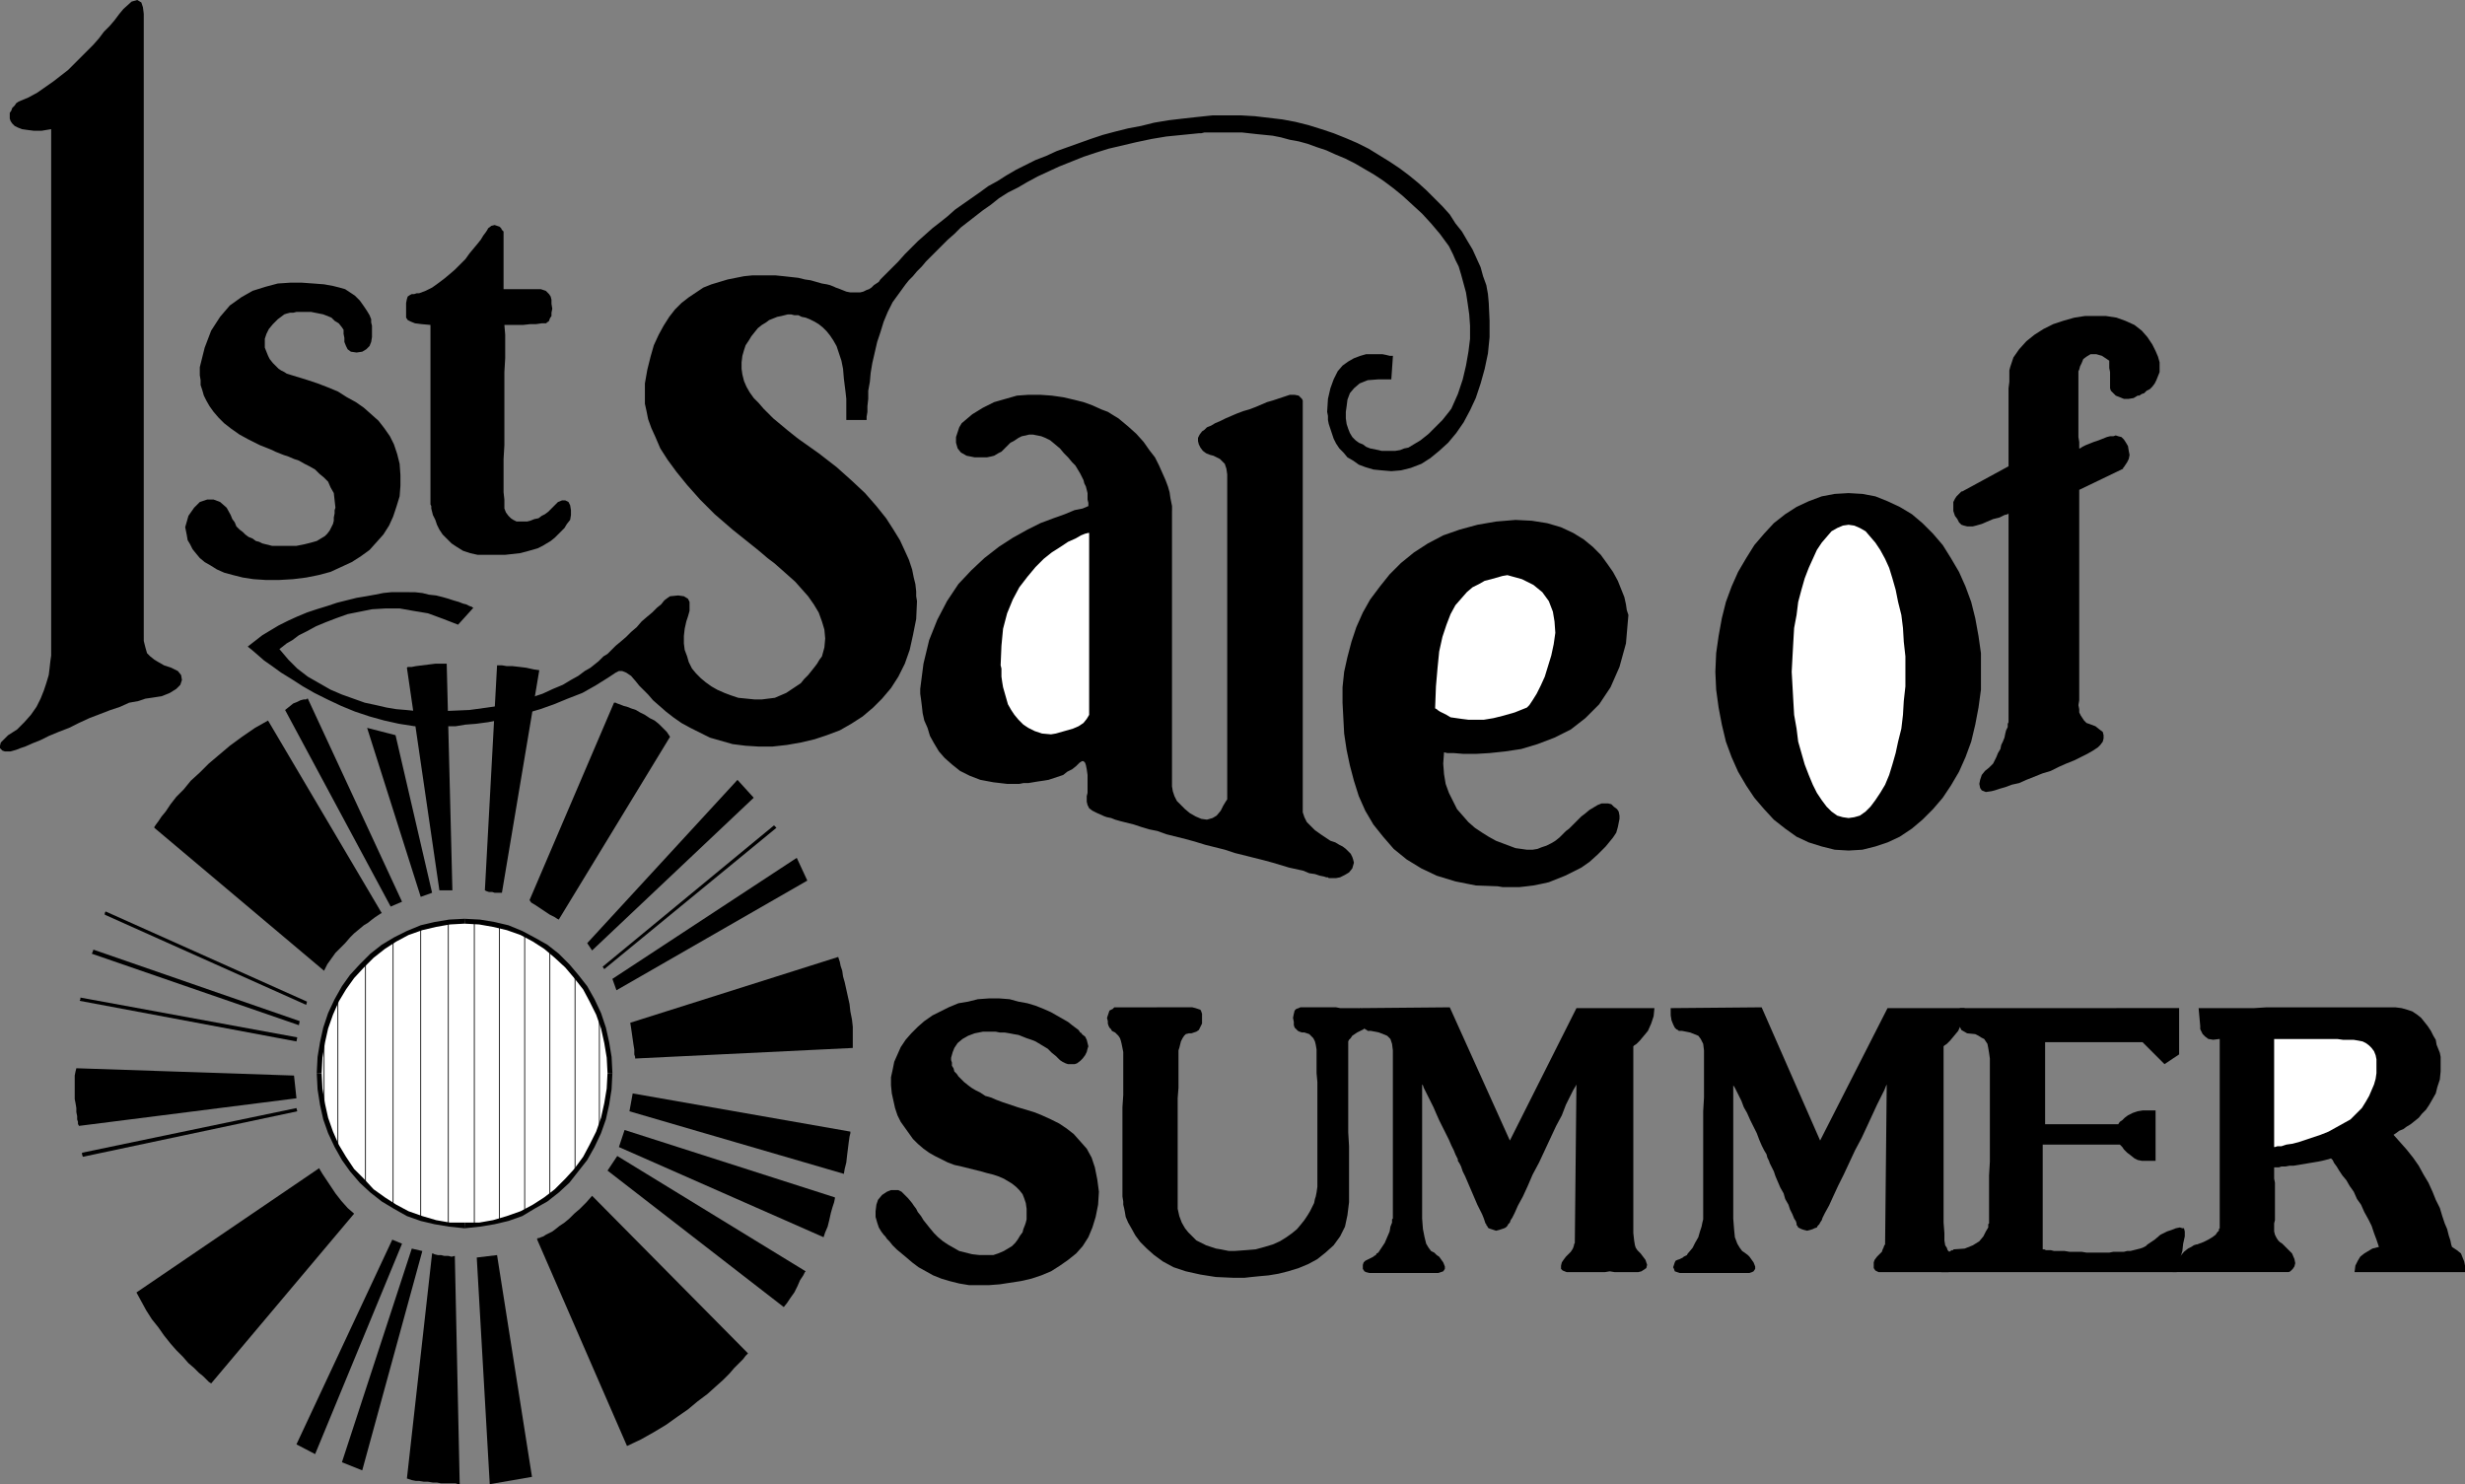 <?xml version="1.0" encoding="UTF-8" standalone="no"?>
<svg
   version="1.0"
   width="129.766mm"
   height="78.128mm"
   id="svg59"
   sodipodi:docname="1st Sale of Summer Frame.wmf"
   xmlns:inkscape="http://www.inkscape.org/namespaces/inkscape"
   xmlns:sodipodi="http://sodipodi.sourceforge.net/DTD/sodipodi-0.dtd"
   xmlns="http://www.w3.org/2000/svg"
   xmlns:svg="http://www.w3.org/2000/svg">
  <rect width="100%" height="100%" fill="#808080" stroke="none"/>
  <sodipodi:namedview
     id="namedview59"
     pagecolor="#ffffff"
     bordercolor="#000000"
     borderopacity="0.25"
     inkscape:showpageshadow="2"
     inkscape:pageopacity="0.0"
     inkscape:pagecheckerboard="0"
     inkscape:deskcolor="#d1d1d1"
     inkscape:document-units="mm" />
  <defs
     id="defs1">
    <pattern
       id="WMFhbasepattern"
       patternUnits="userSpaceOnUse"
       width="6"
       height="6"
       x="0"
       y="0" />
  </defs>
  <path
     style="fill:#000000;fill-opacity:1;fill-rule:evenodd;stroke:none"
     d="M 28.603,125.905 V 5.334 4.849 4.041 2.748 L 28.442,1.455 28.118,0.485 27.31,0 26.179,0.323 24.563,1.778 23.755,2.748 22.786,4.041 21.816,5.172 20.685,6.303 19.715,7.596 18.584,8.889 17.453,10.021 l -1.293,1.293 -1.293,1.293 -1.293,1.293 -1.454,1.131 -1.454,1.131 -1.616,1.131 -1.616,1.131 -1.778,0.97 -1.939,0.808 -0.485,0.323 -0.323,0.485 -0.485,0.485 -0.162,0.485 -0.323,0.485 v 0.485 0.646 l 0.162,0.485 0.323,0.485 0.485,0.485 0.646,0.323 0.808,0.323 1.131,0.162 1.293,0.162 h 1.454 l 1.939,-0.323 v 101.662 0.162 0.485 0.485 0.97 0.97 l -0.162,1.131 -0.162,1.455 -0.162,1.293 -0.485,1.616 -0.485,1.455 -0.646,1.616 -0.808,1.616 -1.131,1.616 -1.293,1.455 -1.454,1.455 -1.778,1.131 -0.808,0.808 -0.646,0.646 L 0,148.371 v 0.485 l 0.485,0.485 0.485,0.162 H 2.101 l 1.131,-0.323 0.808,-0.323 0.97,-0.323 1.454,-0.646 1.616,-0.646 1.616,-0.808 1.939,-0.808 2.101,-0.808 1.939,-0.97 2.101,-0.97 2.101,-0.808 2.101,-0.808 1.939,-0.646 1.778,-0.808 1.778,-0.323 1.454,-0.485 1.131,-0.162 2.101,-0.323 1.616,-0.646 1.293,-0.808 0.808,-0.808 0.323,-0.97 -0.162,-0.97 -0.646,-0.808 -1.293,-0.646 -1.454,-0.485 -1.131,-0.646 -0.808,-0.485 -0.808,-0.646 -0.646,-0.646 -0.323,-1.131 -0.323,-1.293 z"
     id="path1" />
  <path
     style="fill:#000000;fill-opacity:1;fill-rule:evenodd;stroke:none"
     d="M 69.165,57.861 68.68,57.538 67.549,57.215 66.256,56.892 64.478,56.568 62.378,56.407 60.115,56.245 h -2.424 l -2.424,0.162 -2.424,0.646 -2.586,0.808 -2.262,1.293 -2.262,1.616 -1.939,2.263 -1.778,2.748 -1.293,3.394 -0.97,3.879 v 0.808 0.808 l 0.162,0.97 v 0.97 l 0.323,0.97 0.323,1.131 0.485,0.97 0.646,1.131 0.808,1.131 0.97,1.131 1.131,1.131 1.454,1.131 1.616,1.131 1.778,0.97 2.262,1.131 2.424,0.97 0.646,0.323 0.808,0.323 0.808,0.323 0.97,0.323 1.131,0.485 0.97,0.323 1.131,0.646 0.97,0.485 1.131,0.646 0.808,0.808 0.97,0.808 0.808,0.808 0.485,1.131 0.646,1.131 0.162,1.455 0.162,1.455 -0.162,0.485 v 0.646 l -0.162,0.808 v 0.646 l -0.162,0.646 -0.323,0.646 -0.323,0.646 -0.485,0.646 -0.485,0.485 -0.808,0.485 -0.808,0.485 -1.131,0.323 -1.293,0.323 -1.616,0.323 h -1.616 -2.101 -0.485 -0.646 l -0.646,-0.162 -0.646,-0.162 -0.646,-0.162 -0.646,-0.323 -0.646,-0.162 -0.646,-0.485 -0.808,-0.323 -0.646,-0.485 -0.485,-0.485 -0.646,-0.485 -0.646,-0.646 -0.323,-0.808 -0.485,-0.646 -0.323,-0.808 -0.808,-1.455 -1.293,-1.131 -1.293,-0.485 h -1.293 l -1.454,0.485 -1.131,1.131 -1.131,1.616 -0.646,2.263 0.162,0.808 0.162,0.808 0.162,0.97 0.485,0.808 0.485,0.97 0.646,0.808 0.808,0.97 0.97,0.808 1.131,0.646 1.293,0.808 1.454,0.646 1.778,0.485 1.939,0.485 2.101,0.323 2.424,0.162 h 2.747 l 2.747,-0.162 2.586,-0.323 2.424,-0.485 2.424,-0.646 2.101,-0.97 2.101,-0.97 1.778,-1.131 1.778,-1.293 1.454,-1.616 1.293,-1.455 1.131,-1.778 0.808,-1.778 0.646,-1.939 0.646,-2.101 0.162,-2.101 v -2.101 l -0.162,-2.263 -0.485,-1.939 -0.646,-1.939 -0.808,-1.616 -1.131,-1.616 -1.131,-1.455 -1.454,-1.293 -1.454,-1.293 -1.616,-1.131 -1.778,-0.97 -1.778,-1.131 -1.939,-0.808 -2.101,-0.808 -1.939,-0.646 -2.101,-0.646 -2.101,-0.646 -0.485,-0.323 -0.646,-0.323 -0.485,-0.323 -0.646,-0.646 -0.485,-0.485 -0.646,-0.808 -0.323,-0.646 -0.323,-0.808 -0.323,-0.808 v -0.808 -0.97 l 0.323,-0.97 0.485,-0.97 0.808,-0.97 0.97,-0.97 1.293,-0.97 0.485,-0.162 0.646,-0.162 h 0.646 l 0.646,-0.162 h 0.808 0.646 0.808 0.646 l 0.808,0.162 0.808,0.162 0.808,0.162 0.808,0.323 0.808,0.323 0.646,0.646 0.808,0.485 0.646,0.808 0.323,0.485 v 0.808 l 0.162,0.808 v 0.808 l 0.323,0.808 0.323,0.646 0.646,0.485 1.131,0.162 1.131,-0.162 0.808,-0.485 0.646,-0.646 0.323,-0.808 0.162,-0.97 v -0.808 -0.808 -0.646 l -0.162,-0.646 v -0.646 l -0.323,-0.808 -0.485,-0.808 -0.646,-0.97 -0.808,-1.131 -0.97,-0.97 z"
     id="path2" />
  <path
     style="fill:#000000;fill-opacity:1;fill-rule:evenodd;stroke:none"
     d="m 100.192,57.538 v -11.475 0 l -0.323,-0.323 -0.162,-0.323 -0.323,-0.323 -0.485,-0.162 -0.485,-0.162 -0.646,0.162 -0.646,0.485 -0.162,0.323 -0.323,0.485 -0.485,0.646 -0.485,0.808 -0.646,0.808 -0.808,0.97 -0.808,0.97 -0.808,1.131 -0.97,0.97 -1.131,1.131 -1.131,0.97 -0.97,0.808 -1.293,0.97 -1.131,0.808 -1.293,0.646 -1.293,0.485 h -0.485 l -0.485,0.162 h -0.485 l -0.323,0.162 -0.485,0.323 -0.162,0.485 -0.162,0.808 v 1.131 0.646 0.485 0.646 l 0.323,0.485 0.646,0.323 0.808,0.323 1.293,0.162 1.778,0.162 v 0.808 1.455 1.939 2.424 2.748 3.071 3.071 3.232 3.232 3.071 2.748 2.586 2.101 1.616 1.131 0.323 0.162 l 0.162,0.323 v 0.485 l 0.162,0.646 0.162,0.646 0.485,0.97 0.323,0.97 0.485,0.97 0.646,0.97 0.808,0.808 0.97,0.97 0.97,0.646 1.293,0.808 1.454,0.485 1.454,0.323 h 1.939 1.778 1.778 l 1.454,-0.162 1.454,-0.162 1.293,-0.323 1.131,-0.323 1.131,-0.323 0.97,-0.485 0.808,-0.485 0.808,-0.485 0.808,-0.646 0.646,-0.646 0.646,-0.646 0.646,-0.646 0.485,-0.808 0.646,-0.808 0.162,-0.97 v -0.97 l -0.162,-0.97 -0.323,-0.647 -0.646,-0.323 h -0.646 l -0.808,0.323 -0.808,0.808 -0.646,0.646 -0.485,0.485 -0.646,0.485 -0.646,0.323 -0.646,0.485 -0.808,0.162 -0.808,0.323 -0.646,0.162 h -0.808 -0.646 -0.646 l -0.646,-0.323 -0.485,-0.323 -0.485,-0.485 -0.485,-0.646 -0.323,-0.808 v -0.646 -1.131 l -0.162,-1.455 v -1.939 -2.263 -2.424 l 0.162,-2.748 v -2.909 -2.909 -2.909 -2.909 -2.909 l 0.162,-2.748 v -2.424 -2.263 l -0.162,-1.939 h 1.131 1.293 1.293 l 1.454,-0.162 h 1.131 l 1.131,-0.162 h 0.646 0.162 0.162 v -0.162 l 0.323,-0.162 0.162,-0.162 0.162,-0.485 0.323,-0.485 v -0.646 l 0.162,-0.808 -0.162,-0.97 v -0.808 l -0.162,-0.646 -0.323,-0.485 -0.323,-0.323 -0.323,-0.323 -0.485,-0.162 -0.485,-0.162 h -0.808 -0.97 -1.293 -1.131 -1.293 -0.97 -0.808 z"
     id="path3" />
  <path
     style="fill:#000000;fill-opacity:1;fill-rule:evenodd;stroke:none"
     d="m 166.771,57.377 -0.485,-0.162 -0.323,-0.162 -0.808,-0.323 -0.646,-0.162 -0.97,-0.162 -1.131,-0.323 -1.131,-0.323 -1.131,-0.162 -1.293,-0.323 -1.454,-0.162 -1.454,-0.162 -1.616,-0.162 h -1.454 -1.616 -1.616 l -1.616,0.162 -1.616,0.323 -1.616,0.323 -1.616,0.485 -1.616,0.485 -1.616,0.646 -1.454,0.97 -1.454,0.97 -1.454,1.131 -1.293,1.293 -1.131,1.455 -1.131,1.778 -0.97,1.778 -0.97,2.101 -0.646,2.263 -0.646,2.586 -0.485,2.748 v 0.808 0.808 1.131 1.293 l 0.323,1.455 0.323,1.616 0.646,1.778 0.808,1.778 0.97,2.263 1.454,2.263 1.778,2.424 2.101,2.586 2.586,2.909 2.909,2.909 3.555,3.071 4.04,3.232 0.808,0.646 0.97,0.808 1.131,0.97 1.293,0.97 1.293,1.131 1.454,1.293 1.454,1.293 1.293,1.455 1.293,1.455 1.131,1.616 0.97,1.616 0.646,1.778 0.485,1.616 0.162,1.778 -0.162,1.778 -0.485,1.778 -0.485,0.646 -0.485,0.808 -0.485,0.646 -0.646,0.808 -0.646,0.808 -0.808,0.808 -0.646,0.808 -0.97,0.646 -0.97,0.646 -0.97,0.646 -1.131,0.485 -1.131,0.485 -1.293,0.162 -1.293,0.162 h -1.454 l -1.616,-0.162 -1.616,-0.162 -1.454,-0.485 -1.293,-0.485 -1.454,-0.646 -1.131,-0.646 -1.131,-0.808 -0.97,-0.808 -0.97,-0.97 -0.808,-0.97 -0.646,-1.293 -0.323,-1.131 -0.485,-1.293 -0.162,-1.293 v -1.455 l 0.162,-1.455 0.323,-1.455 0.323,-0.97 0.323,-1.131 v -0.97 -0.808 l -0.323,-0.646 -0.808,-0.485 -1.131,-0.162 -1.616,0.162 -0.485,0.323 -0.646,0.485 -0.646,0.808 -0.808,0.646 -0.97,0.97 -0.97,0.808 -1.131,0.97 -0.97,1.131 -1.131,0.97 -0.97,0.97 -1.131,0.97 -0.97,0.808 -0.808,0.808 -0.808,0.808 -0.808,0.485 -0.485,0.485 -0.485,0.485 -0.808,0.646 -0.808,0.646 -1.131,0.646 -1.293,0.97 -1.454,0.808 -1.616,0.97 -1.939,0.808 -2.101,0.97 -2.424,0.808 -2.586,0.808 -2.747,0.646 -3.232,0.485 -3.555,0.485 -3.717,0.162 -4.04,0.162 h -0.808 -1.131 l -1.293,-0.162 -1.616,-0.162 -1.939,-0.162 -1.939,-0.323 -2.101,-0.485 -2.262,-0.485 -2.262,-0.808 -2.262,-0.808 -2.262,-0.97 -2.262,-1.293 -2.262,-1.293 -2.101,-1.616 -1.778,-1.778 -1.778,-2.101 0.646,-0.485 0.808,-0.646 1.131,-0.646 1.293,-0.97 1.616,-0.808 1.778,-0.97 1.939,-0.808 2.101,-0.808 2.262,-0.808 2.424,-0.485 2.424,-0.485 2.747,-0.162 h 2.747 l 2.747,0.485 2.909,0.485 3.07,1.131 2.909,1.131 3.07,-3.394 h -0.162 l -0.162,-0.162 -0.485,-0.162 -0.646,-0.323 -0.646,-0.162 -0.808,-0.323 -1.131,-0.323 -0.97,-0.323 -1.131,-0.323 -1.293,-0.323 -1.454,-0.162 -1.293,-0.323 -1.454,-0.162 H 80.962 79.507 77.891 l -1.616,0.162 -1.616,0.323 -1.778,0.323 -1.939,0.323 -1.939,0.485 -1.939,0.485 -1.939,0.646 -2.101,0.646 -1.939,0.646 -1.939,0.808 -1.778,0.808 -1.939,0.97 -1.616,0.97 -1.616,0.97 -1.454,1.131 -1.454,1.131 0.808,0.646 1.131,0.97 1.293,1.131 1.616,1.131 1.778,1.293 2.101,1.293 2.262,1.455 2.262,1.293 2.586,1.293 2.747,1.293 2.747,1.131 2.909,0.97 2.909,0.808 2.909,0.646 3.07,0.485 h 3.07 l 0.808,0.162 h 1.131 L 89.041,144.492 h 1.616 l 1.939,-0.323 2.101,-0.162 2.424,-0.323 2.424,-0.485 2.586,-0.646 2.586,-0.646 2.747,-0.808 2.747,-0.97 2.747,-1.131 2.909,-1.131 2.586,-1.455 2.586,-1.616 0.485,-0.323 0.485,-0.323 0.485,-0.323 0.646,-0.323 h 0.646 l 0.808,0.323 0.97,0.646 0.97,1.131 0.646,0.808 0.808,0.808 0.97,0.97 0.97,1.131 1.293,1.131 1.293,1.131 1.454,1.131 1.616,1.131 1.778,0.97 1.939,0.97 1.939,0.97 2.262,0.646 2.262,0.646 2.586,0.323 2.586,0.162 h 2.747 l 2.909,-0.323 2.747,-0.485 2.747,-0.646 2.424,-0.808 2.586,-0.97 2.262,-1.293 2.262,-1.455 2.101,-1.778 1.778,-1.778 1.778,-2.101 1.454,-2.263 1.293,-2.586 0.97,-2.748 0.646,-2.909 0.646,-3.232 0.162,-3.556 -0.162,-0.97 v -0.97 l -0.162,-1.455 -0.323,-1.293 -0.323,-1.616 -0.646,-1.939 -0.808,-1.778 -0.97,-2.101 -1.293,-2.101 -1.454,-2.263 -1.939,-2.424 -2.262,-2.586 -2.586,-2.424 -3.07,-2.748 -3.555,-2.748 -3.878,-2.748 -0.646,-0.485 -0.808,-0.646 -0.808,-0.646 -0.97,-0.808 -0.97,-0.808 -0.97,-0.808 -0.97,-0.97 -0.97,-0.97 -0.97,-1.131 -0.97,-0.97 -0.808,-1.131 -0.646,-1.131 -0.485,-1.131 -0.323,-1.293 -0.162,-1.131 v -1.293 l 0.162,-1.293 0.323,-1.131 0.323,-0.97 0.646,-0.97 0.485,-0.808 0.646,-0.808 0.646,-0.808 0.808,-0.646 0.808,-0.485 0.646,-0.485 0.808,-0.323 0.808,-0.323 0.808,-0.162 0.646,-0.162 0.646,-0.162 h 0.646 l 0.646,0.162 h 0.808 l 0.646,0.323 0.808,0.162 0.808,0.323 0.97,0.485 0.808,0.485 0.808,0.646 0.808,0.808 0.646,0.808 0.646,0.97 0.646,1.131 0.485,1.455 0.485,1.455 0.323,1.616 0.162,1.939 0.162,1.293 0.162,1.293 0.162,1.455 v 1.293 1.131 0.97 0.485 0.323 h 4.04 v -0.646 l 0.162,-0.97 v -1.131 l 0.162,-1.455 v -1.616 l 0.323,-1.778 0.162,-1.778 0.323,-1.939 0.485,-2.101 0.485,-2.101 0.646,-1.939 0.646,-2.101 0.808,-1.939 0.97,-1.939 1.293,-1.778 1.293,-1.778 0.646,-0.808 0.808,-0.808 0.808,-0.97 0.97,-0.97 0.808,-0.97 1.131,-1.131 0.97,-0.97 1.131,-1.131 1.131,-1.131 1.293,-1.131 1.293,-1.293 1.454,-1.131 1.454,-1.131 1.454,-1.131 1.616,-1.131 1.616,-1.293 1.778,-1.131 1.939,-0.97 1.939,-1.131 2.101,-1.131 2.101,-0.97 2.101,-0.97 2.424,-0.97 2.424,-0.97 2.424,-0.808 2.586,-0.808 2.747,-0.646 2.747,-0.646 3.07,-0.646 2.909,-0.485 3.232,-0.323 3.232,-0.323 h 0.485 l 0.646,-0.162 h 0.808 0.808 0.97 1.131 1.131 1.293 1.293 l 1.454,0.162 1.454,0.162 1.616,0.162 1.616,0.162 1.616,0.323 1.778,0.485 1.778,0.323 1.778,0.485 1.778,0.646 1.939,0.646 1.778,0.808 1.939,0.808 1.939,0.97 1.939,1.131 1.939,1.131 1.939,1.293 1.939,1.455 1.778,1.455 1.939,1.778 1.939,1.778 1.778,1.939 1.778,2.101 1.778,2.424 0.323,0.646 0.485,0.97 0.485,1.131 0.646,1.293 0.485,1.616 0.485,1.778 0.485,1.778 0.323,2.101 0.323,2.263 0.162,2.263 v 2.586 l -0.323,2.586 -0.485,2.748 -0.646,2.748 -0.97,2.909 -1.293,2.909 -0.485,0.646 -0.646,0.808 -0.646,0.808 -0.646,0.646 -0.808,0.808 -0.646,0.646 -0.646,0.646 -0.808,0.646 -0.808,0.646 -0.808,0.485 -0.808,0.485 -0.808,0.485 -0.808,0.162 -0.808,0.323 -0.97,0.162 h -0.808 -0.646 -0.646 -0.646 l -0.646,-0.162 -0.808,-0.162 -0.808,-0.162 -0.808,-0.323 -0.646,-0.485 -0.808,-0.323 -0.646,-0.485 -0.646,-0.646 -0.485,-0.808 -0.323,-0.808 -0.323,-0.97 -0.162,-1.131 V 81.943 l 0.162,-1.131 0.162,-1.293 0.485,-1.293 0.808,-0.97 1.131,-0.97 1.616,-0.646 2.101,-0.162 h 2.586 l 0.323,-4.687 h -0.162 -0.485 l -0.646,-0.162 -0.808,-0.162 h -0.97 -1.131 -1.131 l -1.131,0.323 -1.293,0.485 -1.131,0.646 -1.131,0.808 -0.97,1.131 -0.808,1.616 -0.646,1.778 -0.485,2.101 -0.162,2.586 0.162,0.808 v 0.808 l 0.162,0.808 0.323,0.97 0.323,0.97 0.323,0.97 0.485,0.97 0.646,0.97 0.808,0.808 0.808,0.97 1.131,0.646 1.131,0.808 1.293,0.485 1.616,0.485 1.616,0.162 1.939,0.162 1.939,-0.162 1.939,-0.485 2.101,-0.808 1.778,-1.131 1.778,-1.455 1.778,-1.616 1.616,-1.939 1.454,-2.101 1.293,-2.424 1.131,-2.424 0.97,-2.909 0.808,-2.909 0.646,-3.071 0.323,-3.232 v -3.232 l -0.162,-3.556 -0.162,-1.778 -0.323,-1.778 -0.646,-1.778 -0.485,-1.778 -0.808,-1.778 -0.808,-1.778 -0.97,-1.616 -1.131,-1.939 -1.293,-1.616 -1.131,-1.778 -1.454,-1.616 -1.616,-1.616 -1.616,-1.616 -1.616,-1.455 -1.778,-1.455 -1.939,-1.455 -1.939,-1.293 -2.101,-1.293 -2.101,-1.293 -2.262,-1.131 -2.262,-0.97 -2.424,-0.97 -2.424,-0.808 -2.586,-0.808 -2.586,-0.646 -2.586,-0.485 -2.747,-0.323 -2.747,-0.323 -2.747,-0.162 h -2.909 -2.747 l -3.07,0.323 -2.909,0.323 -2.747,0.323 -2.909,0.485 -2.586,0.646 -2.586,0.485 -2.586,0.646 -2.424,0.646 -2.424,0.808 -2.262,0.808 -2.262,0.808 -2.262,0.808 -2.101,0.97 -2.101,0.808 -1.939,0.97 -1.939,0.97 -1.939,1.131 -1.778,1.131 -1.778,0.97 -1.778,1.293 -1.616,1.131 -1.616,1.131 -1.616,1.131 -1.454,1.293 -1.616,1.293 -1.454,1.131 -1.454,1.293 -1.454,1.293 -1.293,1.293 -1.293,1.293 -1.293,1.455 -1.293,1.293 -1.293,1.293 -0.485,0.485 -0.485,0.485 -0.323,0.485 -0.485,0.323 -0.485,0.323 -0.485,0.485 -0.485,0.323 -0.485,0.162 -0.646,0.323 -0.646,0.162 h -0.646 -0.485 -0.808 l -0.808,-0.162 -0.808,-0.323 z"
     id="path4" />
  <path
     style="fill:#000000;fill-opacity:1;fill-rule:evenodd;stroke:none"
     d="m 233.189,101.662 v 0.162 0.485 0.646 0.97 1.293 1.293 1.616 1.778 1.939 2.101 2.101 2.263 2.424 2.424 2.424 2.586 2.424 2.586 2.424 2.424 2.424 2.263 2.101 2.101 1.778 1.778 1.616 1.293 1.131 0.97 0.646 0.323 l 0.162,0.97 0.323,0.97 0.485,0.97 0.808,0.808 0.808,0.808 0.97,0.808 1.131,0.646 1.131,0.485 1.131,0.162 1.131,-0.323 0.808,-0.485 0.808,-0.97 0.485,-0.97 0.485,-0.808 0.323,-0.485 v -0.323 -0.162 -0.485 -0.808 -0.97 -1.293 -1.616 -1.778 -1.939 -2.263 -2.263 -2.424 -2.586 -2.748 -2.586 -2.748 -2.909 -2.748 -2.909 -2.748 -2.909 -2.586 -2.586 -2.424 -2.424 -2.263 -1.939 -1.939 -1.616 -1.455 -1.131 -0.97 -0.485 -1.616 l -0.162,-1.131 -0.323,-0.97 -0.485,-0.485 -0.485,-0.485 -0.646,-0.323 -0.646,-0.323 -0.646,-0.162 -0.808,-0.323 -0.646,-0.485 -0.485,-0.646 -0.323,-0.646 -0.162,-0.646 V 87.115 l 0.323,-0.646 0.485,-0.646 0.485,-0.323 0.485,-0.485 0.808,-0.323 0.808,-0.485 1.131,-0.485 0.97,-0.485 1.131,-0.485 1.131,-0.485 1.293,-0.485 1.131,-0.323 1.293,-0.485 1.131,-0.485 1.131,-0.485 1.131,-0.323 0.97,-0.323 0.97,-0.323 1.454,-0.485 h 0.97 l 0.808,0.162 0.323,0.323 0.323,0.323 0.162,0.323 v 0.323 0 0.323 0.646 0.97 1.616 1.778 2.101 2.424 2.748 2.909 3.071 3.394 3.394 3.556 3.717 3.879 3.717 3.717 3.717 3.717 3.717 3.556 3.394 3.071 3.071 2.748 2.586 2.263 1.939 1.455 1.293 0.808 0.323 l 0.323,0.97 0.485,0.97 0.808,0.808 0.808,0.808 1.131,0.808 0.97,0.646 0.97,0.646 0.97,0.323 0.808,0.485 0.646,0.323 0.646,0.485 0.485,0.485 0.485,0.485 0.323,0.646 0.162,0.485 0.162,0.646 -0.323,1.131 -0.646,0.808 -0.808,0.485 -0.97,0.485 -0.808,0.162 h -0.808 -0.485 -0.162 l -0.162,-0.162 h -0.323 l -0.485,-0.162 -0.808,-0.162 -0.97,-0.323 -1.131,-0.162 -1.131,-0.485 -1.454,-0.323 -1.454,-0.323 -1.616,-0.485 -1.616,-0.485 -1.778,-0.485 -1.939,-0.485 -1.939,-0.485 -1.939,-0.485 -1.939,-0.646 -1.939,-0.485 -1.939,-0.485 -2.101,-0.646 -1.778,-0.485 -1.939,-0.485 -1.939,-0.485 -1.778,-0.646 -1.616,-0.323 -1.616,-0.485 -1.454,-0.485 -1.293,-0.323 -1.293,-0.323 -1.131,-0.323 -0.808,-0.323 -0.808,-0.162 -0.485,-0.162 -1.454,-0.646 -0.97,-0.485 -0.646,-0.485 -0.323,-0.646 -0.162,-0.646 v -0.485 -0.646 l 0.162,-0.646 v -1.939 -1.616 l -0.162,-1.131 -0.162,-0.808 -0.162,-0.485 -0.323,-0.323 h -0.323 l -0.485,0.323 -0.646,0.646 -0.808,0.646 -0.97,0.485 -0.808,0.646 -0.97,0.323 -0.97,0.323 -0.97,0.323 -0.97,0.162 -1.131,0.162 -0.97,0.162 -0.97,0.162 h -0.97 l -0.808,0.162 h -0.97 -0.808 -0.646 l -2.747,-0.323 -2.586,-0.485 -2.101,-0.808 -1.939,-0.97 -1.616,-1.293 -1.454,-1.293 -1.131,-1.293 -0.97,-1.616 -0.808,-1.455 -0.485,-1.616 -0.646,-1.455 -0.323,-1.455 -0.162,-1.455 -0.162,-1.293 -0.162,-1.131 v -0.97 l 0.646,-5.01 1.131,-4.687 1.616,-4.041 1.939,-3.717 2.262,-3.394 2.586,-2.748 2.586,-2.424 2.909,-2.263 2.747,-1.778 2.909,-1.616 2.586,-1.293 2.586,-0.97 2.262,-0.808 1.939,-0.808 1.616,-0.323 1.131,-0.485 v -0.646 l -0.162,-0.646 v -0.646 -0.646 l -0.162,-0.646 -0.162,-0.646 -0.323,-0.646 -0.162,-0.646 -0.323,-0.646 -0.323,-0.646 -0.485,-0.808 -0.485,-0.808 -0.646,-0.646 -0.808,-0.97 -0.808,-0.808 -0.808,-0.97 -0.97,-0.808 -0.97,-0.808 -0.97,-0.485 -0.808,-0.323 -0.808,-0.162 -0.808,-0.162 h -0.808 l -0.646,0.162 -0.808,0.162 -0.646,0.323 -0.485,0.323 -0.485,0.323 -0.646,0.323 -0.485,0.485 -0.323,0.323 -0.323,0.323 -0.646,0.646 -0.646,0.323 -0.808,0.485 -0.646,0.162 -0.808,0.162 h -0.808 -0.808 -0.808 l -1.616,-0.323 -1.131,-0.646 -0.646,-0.808 -0.323,-1.131 v -1.131 l 0.323,-0.97 0.323,-0.97 0.485,-0.808 2.101,-1.778 2.101,-1.293 2.262,-1.131 2.262,-0.646 2.262,-0.646 2.262,-0.162 h 2.424 l 2.262,0.162 2.262,0.323 2.101,0.485 1.939,0.485 1.778,0.646 1.778,0.808 1.293,0.485 1.293,0.808 0.808,0.485 1.939,1.616 1.616,1.455 1.454,1.616 1.131,1.616 1.131,1.455 0.808,1.616 0.646,1.455 0.646,1.455 0.485,1.293 0.323,1.131 0.162,1.131 0.162,0.808 0.162,0.808 v 0.485 0.323 z"
     id="path5" />
  <path
     style="fill:#ffffff;fill-opacity:1;fill-rule:evenodd;stroke:none"
     d="m 216.705,106.025 h -0.162 l -0.646,0.162 -0.808,0.323 -1.131,0.646 -1.454,0.646 -1.454,0.97 -1.778,1.131 -1.616,1.293 -1.616,1.616 -1.616,1.939 -1.616,2.101 -1.293,2.424 -1.131,2.748 -0.808,3.071 -0.323,3.394 -0.162,3.879 0.162,0.646 v 0.808 0.808 l 0.162,1.131 0.162,0.97 0.323,1.131 0.323,1.131 0.323,1.131 0.646,1.131 0.646,0.97 0.808,0.97 0.97,0.97 0.97,0.646 1.293,0.646 1.454,0.485 1.778,0.162 0.97,-0.162 1.131,-0.323 1.131,-0.323 1.131,-0.323 1.131,-0.485 0.97,-0.646 0.646,-0.808 0.485,-0.808 z"
     id="path6" />
  <path
     style="fill:#000000;fill-opacity:1;fill-rule:evenodd;stroke:none"
     d="m 302.676,168.897 1.131,0.162 h 1.131 l 0.97,-0.162 0.808,-0.323 0.97,-0.323 0.97,-0.485 0.808,-0.485 0.808,-0.646 0.646,-0.646 0.646,-0.646 0.646,-0.485 0.646,-0.646 0.646,-0.646 0.646,-0.646 0.485,-0.485 0.646,-0.485 0.97,-0.808 0.808,-0.485 0.808,-0.485 0.808,-0.323 h 0.646 0.646 l 0.646,0.162 0.485,0.485 0.646,0.485 0.323,0.485 0.162,0.808 v 0.646 l -0.162,0.808 -0.162,0.808 -0.323,1.131 -0.646,0.97 -1.454,1.778 -1.616,1.616 -1.616,1.455 -1.616,1.131 -1.616,0.808 -1.616,0.808 -1.616,0.646 -1.616,0.646 -1.454,0.323 -1.616,0.323 -1.293,0.162 -1.454,0.162 h -1.293 -1.131 -0.97 l -0.97,-0.162 -4.363,-0.162 -4.04,-0.808 -3.717,-1.131 -3.07,-1.455 -2.909,-1.778 -2.586,-2.101 -2.101,-2.424 -1.939,-2.424 -1.616,-2.748 -1.293,-2.909 -0.97,-3.071 -0.808,-3.071 -0.646,-3.071 -0.485,-3.232 -0.162,-3.071 -0.162,-3.071 v -3.071 l 0.323,-3.071 0.646,-2.909 0.808,-3.071 0.97,-2.909 1.293,-2.909 1.454,-2.586 1.939,-2.586 1.939,-2.424 2.262,-2.263 2.586,-2.101 2.747,-1.778 3.07,-1.616 3.232,-1.131 3.555,-0.97 3.717,-0.646 3.878,-0.323 3.232,0.162 3.07,0.485 2.747,0.808 2.424,1.131 2.101,1.293 1.778,1.455 1.616,1.616 1.293,1.778 1.131,1.616 0.97,1.778 0.646,1.616 0.646,1.616 0.323,1.455 0.162,1.131 0.323,0.97 -0.485,5.657 -1.293,4.687 -1.778,4.041 -2.262,3.394 -2.747,2.748 -2.909,2.263 -3.232,1.616 -3.394,1.293 -3.232,0.97 -3.232,0.485 -3.07,0.323 -2.747,0.162 h -2.424 l -1.939,-0.162 h -1.293 l -0.646,-0.162 -0.162,2.263 0.162,2.101 0.323,1.939 0.646,1.778 0.808,1.616 0.808,1.616 1.131,1.293 1.131,1.293 1.293,1.131 1.454,0.97 1.293,0.808 1.454,0.808 1.293,0.485 1.293,0.485 1.293,0.485 z"
     id="path7" />
  <path
     style="fill:#ffffff;fill-opacity:1;fill-rule:evenodd;stroke:none"
     d="m 285.547,140.775 v 0.162 l 0.323,0.162 0.162,0.162 0.485,0.323 0.646,0.323 0.646,0.323 0.808,0.485 1.131,0.162 1.131,0.162 1.293,0.162 h 1.454 1.616 l 1.939,-0.323 1.939,-0.485 2.262,-0.646 2.424,-0.97 0.485,-0.485 0.646,-0.97 0.808,-1.293 0.808,-1.616 0.808,-1.778 0.646,-2.101 0.646,-2.101 0.485,-2.263 0.323,-2.263 -0.162,-2.263 -0.323,-1.939 -0.808,-2.101 -1.293,-1.778 -1.778,-1.455 -2.262,-1.131 -2.909,-0.808 -0.97,0.162 -1.131,0.323 -1.131,0.323 -1.293,0.323 -1.131,0.646 -1.293,0.646 -1.131,0.97 -1.131,1.293 -1.131,1.293 -0.97,1.778 -0.808,2.101 -0.808,2.424 -0.646,2.909 -0.323,3.232 -0.323,3.717 z"
     id="path8" />
  <path
     style="fill:#000000;fill-opacity:1;fill-rule:evenodd;stroke:none"
     d="m 341.299,133.663 0.162,-3.717 0.485,-3.394 0.646,-3.556 0.808,-3.232 1.131,-3.071 1.293,-2.909 1.616,-2.748 1.616,-2.586 1.939,-2.263 1.939,-2.101 2.262,-1.778 2.262,-1.455 2.424,-1.131 2.586,-0.97 2.586,-0.485 2.747,-0.162 2.747,0.162 2.586,0.485 2.424,0.97 2.424,1.131 2.424,1.455 2.101,1.778 2.101,2.101 1.939,2.263 1.616,2.586 1.616,2.748 1.293,2.909 1.131,3.071 0.808,3.232 0.646,3.556 0.485,3.394 v 3.717 3.556 l -0.485,3.556 -0.646,3.394 -0.808,3.394 -1.131,3.071 -1.293,2.909 -1.616,2.748 -1.616,2.424 -1.939,2.263 -2.101,2.101 -2.101,1.778 -2.424,1.616 -2.424,1.131 -2.424,0.808 -2.586,0.646 -2.747,0.162 -2.747,-0.162 -2.586,-0.646 -2.586,-0.808 -2.424,-1.131 -2.262,-1.616 -2.262,-1.778 -1.939,-2.101 -1.939,-2.263 -1.616,-2.424 -1.616,-2.748 -1.293,-2.909 -1.131,-3.071 -0.808,-3.394 -0.646,-3.394 -0.485,-3.556 z"
     id="path9" />
  <path
     style="fill:#ffffff;fill-opacity:1;fill-rule:evenodd;stroke:none"
     d="m 367.801,162.755 1.131,-0.162 1.131,-0.323 1.131,-0.808 0.97,-0.97 0.97,-1.293 0.97,-1.455 0.97,-1.616 0.808,-1.939 0.646,-2.101 0.646,-2.263 0.485,-2.263 0.646,-2.586 0.323,-2.748 0.162,-2.748 0.323,-2.909 v -2.909 -3.071 l -0.323,-2.909 -0.162,-2.748 -0.323,-2.586 -0.646,-2.586 -0.485,-2.424 -0.646,-2.263 -0.646,-2.101 -0.808,-1.778 -0.97,-1.778 -0.97,-1.455 -0.97,-1.131 -0.97,-1.131 -1.131,-0.646 -1.131,-0.485 -1.131,-0.162 -1.131,0.162 -1.131,0.485 -1.131,0.646 -0.97,1.131 -0.97,1.131 -0.97,1.455 -0.808,1.778 -0.808,1.778 -0.808,2.101 -0.646,2.263 -0.646,2.424 -0.323,2.586 -0.485,2.586 -0.162,2.748 -0.162,2.909 -0.162,3.071 0.162,2.909 0.162,2.909 0.162,2.748 0.485,2.748 0.323,2.586 0.646,2.263 0.646,2.263 0.808,2.101 0.808,1.939 0.808,1.616 0.97,1.455 0.97,1.293 0.97,0.97 1.131,0.808 1.131,0.323 z"
     id="path10" />
  <path
     style="fill:#000000;fill-opacity:1;fill-rule:evenodd;stroke:none"
     d="M 413.696,89.216 V 89.055 88.57 87.923 l -0.162,-0.97 v -1.131 -1.131 -1.455 -1.455 -1.293 -1.455 -1.293 -1.131 -1.131 -0.97 -0.646 l 0.162,-0.323 0.162,-0.646 0.323,-0.646 0.323,-0.808 0.646,-0.485 0.808,-0.485 h 1.131 l 1.131,0.323 1.454,0.97 v 0.162 0.646 0.646 l 0.162,0.808 v 0.97 0.97 0.808 0.485 l 0.162,0.485 0.485,0.485 0.485,0.485 0.808,0.323 0.808,0.323 h 0.97 l 0.97,-0.162 0.808,-0.485 h 0.323 l 0.485,-0.323 0.485,-0.162 0.485,-0.485 0.646,-0.323 0.485,-0.485 0.485,-0.646 0.323,-0.646 0.323,-0.808 0.323,-0.808 v -0.97 -0.97 l -0.323,-1.131 -0.485,-1.131 -0.646,-1.293 -0.97,-1.455 -1.131,-1.293 -1.454,-1.131 -1.778,-0.808 -1.778,-0.646 -2.101,-0.323 h -2.101 -2.101 l -2.101,0.323 -2.262,0.646 -1.939,0.646 -1.939,0.97 -1.778,1.131 -1.616,1.293 -1.454,1.616 -1.131,1.616 -0.646,1.939 -0.162,0.646 v 0.97 1.293 l -0.162,1.293 v 1.616 1.616 1.778 1.616 1.778 1.616 1.455 1.293 1.131 0.808 0.646 0.162 l -9.211,5.01 h -0.162 l -0.162,0.162 -0.323,0.323 -0.485,0.485 -0.323,0.485 -0.323,0.646 v 0.808 0.97 l 0.323,0.97 0.485,0.646 0.323,0.646 0.485,0.485 0.485,0.162 0.646,0.162 h 0.485 0.646 l 0.646,-0.162 1.131,-0.323 1.131,-0.485 1.131,-0.485 1.293,-0.323 0.97,-0.485 0.646,-0.162 0.162,-0.162 v 41.214 0.162 0.162 l -0.162,0.323 v 0.646 l -0.323,0.646 -0.162,0.646 -0.162,0.808 -0.323,0.808 -0.323,0.646 -0.162,0.808 -0.485,0.808 -0.323,0.808 -0.323,0.646 -0.323,0.646 -0.485,0.485 -0.323,0.323 -0.808,0.646 -0.646,0.808 -0.323,0.97 -0.162,0.808 0.162,0.808 0.323,0.485 0.808,0.323 1.131,-0.162 0.646,-0.162 0.97,-0.323 1.131,-0.323 1.293,-0.485 1.454,-0.323 1.454,-0.646 1.616,-0.646 1.616,-0.646 1.616,-0.485 1.616,-0.808 1.454,-0.646 1.616,-0.646 1.293,-0.646 1.293,-0.646 1.131,-0.646 0.97,-0.646 0.485,-0.485 0.485,-0.646 0.162,-0.646 v -0.646 l -0.162,-0.646 -0.646,-0.485 -0.808,-0.646 -1.293,-0.485 -0.485,-0.162 -0.485,-0.485 -0.323,-0.485 -0.323,-0.485 -0.323,-0.646 v -0.646 l -0.162,-0.808 0.162,-0.97 v -0.323 -0.485 -0.808 -0.97 -0.97 -1.131 -1.455 -1.455 -1.616 -1.616 -1.778 -1.778 -1.778 -1.939 -1.778 -1.939 -1.939 -1.939 -1.778 -1.778 -1.778 -1.616 -1.616 -1.455 -1.293 -1.131 -1.131 -0.97 -0.646 -0.485 -0.323 -0.162 l 8.726,-4.202 v -0.162 l 0.162,-0.162 0.323,-0.485 0.323,-0.485 0.323,-0.646 0.162,-0.808 -0.162,-0.808 -0.162,-0.97 -0.485,-0.808 -0.323,-0.485 -0.485,-0.485 -0.646,-0.162 -0.485,-0.162 -0.485,0.162 h -0.646 l -0.646,0.162 -0.808,0.323 -0.808,0.323 -0.97,0.323 -0.808,0.323 -0.808,0.323 -0.646,0.323 -0.485,0.323 z"
     id="path11" />
  <path
     style="fill:#ffffff;fill-opacity:1;fill-rule:evenodd;stroke:none"
     d="m 92.435,243.729 2.909,-0.162 2.909,-0.323 2.747,-0.808 2.747,-0.97 2.424,-1.293 2.424,-1.616 2.262,-1.616 1.939,-1.939 1.939,-2.263 1.616,-2.263 1.454,-2.586 1.293,-2.586 0.97,-2.748 0.646,-2.909 0.485,-3.071 0.162,-3.071 -0.162,-3.071 -0.485,-3.071 -0.646,-2.909 -0.97,-2.748 -1.293,-2.586 -1.454,-2.586 -1.616,-2.263 -1.939,-2.101 -1.939,-1.939 -2.262,-1.778 -2.424,-1.616 -2.424,-1.293 -2.747,-0.97 -2.747,-0.646 -2.909,-0.485 -2.909,-0.162 -2.909,0.162 -2.909,0.485 -2.747,0.646 -2.747,0.97 -2.424,1.293 -2.424,1.616 -2.262,1.778 -1.939,1.939 -1.939,2.101 -1.778,2.263 -1.293,2.586 -1.293,2.586 -0.97,2.748 -0.646,2.909 -0.485,3.071 -0.162,3.071 0.162,3.071 0.485,3.071 0.646,2.909 0.97,2.748 1.293,2.586 1.293,2.586 1.778,2.263 1.939,2.263 1.939,1.939 2.262,1.616 2.424,1.616 2.424,1.293 2.747,0.97 2.747,0.808 2.909,0.323 z"
     id="path12" />
  <path
     style="fill:#000000;fill-opacity:1;fill-rule:evenodd;stroke:none"
     d="m 120.877,213.505 v 0 l -0.162,3.071 -0.485,2.909 -0.646,2.909 -0.97,2.748 -1.293,2.586 -1.293,2.424 -1.778,2.424 -1.778,1.939 -2.101,2.101 -2.101,1.616 -2.262,1.455 -2.424,1.293 -2.747,0.97 -2.747,0.808 -2.747,0.485 h -2.909 v 1.131 l 3.07,-0.323 2.909,-0.485 2.747,-0.646 2.747,-0.97 2.424,-1.455 2.586,-1.455 2.262,-1.778 2.101,-1.939 1.778,-2.263 1.778,-2.263 1.454,-2.586 1.293,-2.748 0.97,-2.748 0.646,-2.909 0.485,-3.071 0.162,-3.232 v 0 z"
     id="path13" />
  <path
     style="fill:#000000;fill-opacity:1;fill-rule:evenodd;stroke:none"
     d="m 92.435,183.767 v 0 l 2.909,0.162 2.747,0.485 2.747,0.646 2.747,0.97 2.424,1.293 2.262,1.455 2.101,1.778 2.101,1.939 1.778,2.101 1.778,2.263 1.293,2.424 1.293,2.586 0.97,2.748 0.646,2.909 0.485,2.909 0.162,3.071 h 0.97 l -0.162,-3.232 -0.485,-2.909 -0.646,-2.909 -0.97,-2.909 -1.293,-2.748 -1.454,-2.586 -1.778,-2.263 -1.778,-2.101 -2.101,-2.101 -2.262,-1.778 -2.586,-1.455 -2.424,-1.293 -2.747,-1.131 -2.747,-0.646 -2.909,-0.485 -3.07,-0.162 v 0 z"
     id="path14" />
  <path
     style="fill:#000000;fill-opacity:1;fill-rule:evenodd;stroke:none"
     d="m 63.994,213.505 v 0 l 0.162,-3.071 0.485,-2.909 0.646,-2.909 0.97,-2.748 1.131,-2.586 1.454,-2.424 1.616,-2.263 1.939,-2.101 1.939,-1.939 2.262,-1.778 2.262,-1.455 2.424,-1.293 2.747,-0.97 2.747,-0.646 2.747,-0.485 2.909,-0.162 v -0.97 l -3.07,0.162 -2.909,0.485 -2.747,0.646 -2.747,1.131 -2.586,1.293 -2.424,1.455 -2.262,1.778 -2.101,2.101 -1.939,2.101 -1.616,2.263 -1.454,2.586 -1.293,2.748 -0.97,2.909 -0.646,2.909 -0.485,2.909 -0.162,3.232 v 0 z"
     id="path15" />
  <path
     style="fill:#000000;fill-opacity:1;fill-rule:evenodd;stroke:none"
     d="m 92.435,243.244 v 0 h -2.909 l -2.747,-0.485 -2.747,-0.808 -2.747,-0.97 -2.424,-1.293 -2.262,-1.455 -2.262,-1.616 -1.939,-2.101 -1.939,-1.939 -1.616,-2.424 -1.454,-2.424 -1.131,-2.586 -0.97,-2.748 -0.646,-2.909 -0.485,-2.909 -0.162,-3.071 h -0.97 l 0.162,3.232 0.485,3.071 0.646,2.909 0.97,2.748 1.293,2.748 1.454,2.586 1.616,2.263 1.939,2.263 2.101,1.939 2.262,1.778 2.424,1.455 2.586,1.455 2.747,0.97 2.747,0.646 2.909,0.485 3.07,0.323 v 0 z"
     id="path16" />
  <path
     style="fill:#000000;fill-opacity:1;fill-rule:evenodd;stroke:none"
     d="M 64.478,193.141 30.704,164.695 v -0.162 l 0.323,-0.485 0.485,-0.646 0.646,-0.97 0.808,-0.97 0.97,-1.455 1.131,-1.455 1.454,-1.455 1.454,-1.778 1.778,-1.616 1.778,-1.778 2.101,-1.778 2.101,-1.778 2.424,-1.778 2.586,-1.778 2.586,-1.455 22.624,38.305 v 0 l -0.323,0.162 -0.485,0.323 -0.485,0.323 -0.646,0.485 -0.808,0.646 -0.808,0.485 -0.97,0.808 -0.97,0.808 -0.808,0.808 -0.97,1.131 -0.97,0.97 -0.97,0.97 -0.808,1.131 -0.808,1.131 z"
     id="path17" />
  <path
     style="fill:#000000;fill-opacity:1;fill-rule:evenodd;stroke:none"
     d="m 117.806,237.911 31.027,31.355 -0.162,0.162 -0.323,0.323 -0.485,0.646 -0.808,0.808 -0.97,0.97 -0.97,1.131 -1.293,1.293 -1.454,1.293 -1.616,1.455 -1.939,1.455 -1.939,1.616 -2.101,1.455 -2.262,1.616 -2.424,1.455 -2.586,1.455 -2.747,1.293 -17.938,-41.214 h 0.162 v -0.162 h 0.323 l 0.323,-0.162 0.485,-0.162 0.485,-0.323 0.646,-0.323 0.646,-0.323 0.646,-0.485 0.808,-0.646 0.97,-0.646 0.97,-0.808 0.97,-0.97 1.131,-0.97 1.293,-1.293 z"
     id="path18" />
  <path
     style="fill:#000000;fill-opacity:1;fill-rule:evenodd;stroke:none"
     d="m 125.401,203.485 41.37,-13.092 v 0 l 0.162,0.485 0.162,0.485 0.162,0.808 0.323,0.97 0.162,1.131 0.323,1.131 0.323,1.455 0.323,1.455 0.323,1.455 0.162,1.455 0.323,1.616 0.162,1.455 v 1.455 1.455 1.293 l -43.309,2.101 v -0.323 l -0.162,-0.485 v -0.97 l -0.162,-0.97 -0.162,-1.131 -0.162,-1.131 -0.162,-1.131 z"
     id="path19" />
  <path
     style="fill:#000000;fill-opacity:1;fill-rule:evenodd;stroke:none"
     d="m 105.363,179.079 16.806,-39.275 v 0 h 0.323 l 0.323,0.162 0.485,0.162 0.808,0.323 0.646,0.162 0.808,0.323 0.97,0.323 0.808,0.485 0.97,0.485 0.97,0.646 0.97,0.485 0.808,0.646 0.808,0.808 0.808,0.808 0.646,0.97 -22.139,36.365 -0.323,-0.162 -0.485,-0.323 -0.97,-0.485 -0.97,-0.646 -0.97,-0.646 -0.97,-0.646 -0.808,-0.485 z"
     id="path20" />
  <path
     style="fill:#000000;fill-opacity:1;fill-rule:evenodd;stroke:none"
     d="m 70.458,241.466 -28.442,33.779 v 0 l -0.485,-0.323 -0.485,-0.485 -0.646,-0.646 -0.808,-0.646 -0.97,-0.97 -1.131,-0.97 -1.131,-1.293 -1.293,-1.293 -1.131,-1.293 -1.293,-1.616 -1.131,-1.616 -1.293,-1.616 -1.131,-1.778 -0.97,-1.778 -0.97,-1.778 36.36,-24.728 0.162,0.323 0.485,0.808 0.646,0.97 0.97,1.455 0.97,1.455 1.131,1.455 1.293,1.455 z"
     id="path21" />
  <path
     style="fill:#000000;fill-opacity:1;fill-rule:evenodd;stroke:none"
     d="m 58.984,218.516 -43.309,5.495 v -0.162 l -0.162,-0.162 v -0.485 l -0.162,-0.485 v -0.646 l -0.162,-0.808 v -0.808 l -0.162,-0.97 -0.162,-0.808 v -0.97 -0.97 -0.97 -0.808 -0.97 l 0.162,-0.808 0.162,-0.646 43.309,1.455 z"
     id="path22" />
  <path
     style="fill:#000000;fill-opacity:1;fill-rule:evenodd;stroke:none"
     d="m 90.496,249.871 0.97,45.416 h -0.162 -0.162 l -0.485,-0.162 h -0.646 -0.646 -0.646 -0.97 l -0.808,-0.162 h -0.808 l -0.97,-0.162 h -0.808 l -0.97,-0.162 h -0.646 l -0.808,-0.162 -0.485,-0.162 -0.485,-0.162 5.01,-44.77 h 0.162 l 0.323,0.162 0.646,0.162 h 0.646 l 0.646,0.162 h 0.808 l 0.646,0.162 z"
     id="path23" />
  <path
     style="fill:#000000;fill-opacity:1;fill-rule:evenodd;stroke:none"
     d="m 87.426,177.14 -6.464,-44.285 0.162,-0.162 h 0.808 l 0.808,-0.162 1.293,-0.162 1.293,-0.162 1.293,-0.162 h 1.293 0.97 l 1.131,45.093 z"
     id="path24" />
  <path
     style="fill:#000000;fill-opacity:1;fill-rule:evenodd;stroke:none"
     d="m 97.445,295.287 -2.586,-45.093 4.04,-0.485 6.949,44.123 z"
     id="path25" />
  <path
     style="fill:#000000;fill-opacity:1;fill-rule:evenodd;stroke:none"
     d="m 96.475,177.14 2.424,-44.77 h 0.162 0.808 l 0.97,0.162 h 1.131 l 1.454,0.162 1.293,0.162 1.454,0.323 1.131,0.162 -7.434,44.285 h -0.162 -0.323 -0.485 -0.485 l -0.485,-0.162 H 97.283 l -0.485,-0.162 z"
     id="path26" />
  <path
     style="fill:#000000;fill-opacity:1;fill-rule:evenodd;stroke:none"
     d="m 122.816,229.991 37.491,22.951 -0.162,0.162 -0.323,0.646 -0.646,0.97 -0.485,1.131 -0.646,1.293 -0.808,1.131 -0.646,0.97 -0.646,0.808 -35.067,-27.153 z"
     id="path27" />
  <path
     style="fill:#000000;fill-opacity:1;fill-rule:evenodd;stroke:none"
     d="m 116.837,187.646 29.896,-32.486 3.232,3.556 -32.158,30.385 z"
     id="path28" />
  <path
     style="fill:#000000;fill-opacity:1;fill-rule:evenodd;stroke:none"
     d="m 121.846,194.757 36.683,-24.082 2.101,4.525 -37.976,21.819 z"
     id="path29" />
  <path
     style="fill:#000000;fill-opacity:1;fill-rule:evenodd;stroke:none"
     d="m 124.27,224.819 41.854,13.415 v 0.162 l -0.162,0.808 -0.323,0.97 -0.323,1.131 -0.323,1.455 -0.323,1.293 -0.485,1.131 -0.323,0.97 -40.723,-17.94 z"
     id="path30" />
  <path
     style="fill:#000000;fill-opacity:1;fill-rule:evenodd;stroke:none"
     d="m 125.886,217.546 43.309,7.596 v 0.323 l -0.162,0.646 -0.162,1.131 -0.162,1.293 -0.162,1.293 -0.162,1.455 -0.323,1.293 -0.162,0.97 -42.662,-12.445 z"
     id="path31" />
  <path
     style="fill:#000000;fill-opacity:1;fill-rule:evenodd;stroke:none"
     d="m 81.931,248.416 -13.898,42.507 4.04,1.616 11.958,-43.638 z"
     id="path32" />
  <path
     style="fill:#000000;fill-opacity:1;fill-rule:evenodd;stroke:none"
     d="m 78.053,246.638 -19.069,40.729 3.717,1.939 17.291,-41.861 z"
     id="path33" />
  <path
     style="fill:#000000;fill-opacity:1;fill-rule:evenodd;stroke:none"
     d="m 16.322,229.668 0.162,0.485 42.662,-9.051 -0.162,-0.646 -42.662,8.889 z"
     id="path34" />
  <path
     style="fill:#000000;fill-opacity:1;fill-rule:evenodd;stroke:none"
     d="m 15.998,198.798 -0.162,0.323 43.147,8.081 0.162,-0.808 -43.147,-7.92 z"
     id="path35" />
  <path
     style="fill:#000000;fill-opacity:1;fill-rule:evenodd;stroke:none"
     d="m 18.422,189.423 -0.162,0.323 41.208,14.223 0.162,-0.808 -41.046,-14.223 z"
     id="path36" />
  <path
     style="fill:#000000;fill-opacity:1;fill-rule:evenodd;stroke:none"
     d="m 20.846,181.665 v 0.323 l 40.077,17.94 0.162,-0.646 -40.077,-17.94 z"
     id="path37" />
  <path
     style="fill:#000000;fill-opacity:1;fill-rule:evenodd;stroke:none"
     d="m 154.166,164.372 -0.162,-0.162 -34.098,28.123 0.323,0.485 34.259,-28.123 z"
     id="path38" />
  <path
     style="fill:#000000;fill-opacity:1;fill-rule:evenodd;stroke:none"
     d="m 85.971,177.625 -7.272,-31.355 -5.656,-1.455 10.666,33.618 z"
     id="path39" />
  <path
     style="fill:#000000;fill-opacity:1;fill-rule:evenodd;stroke:none"
     d="M 79.992,179.403 61.246,138.997 h -0.162 l -0.162,0.162 h -0.485 l -0.646,0.162 -0.646,0.323 -0.808,0.323 -0.808,0.646 -0.808,0.646 21.008,39.113 z"
     id="path40" />
  <path
     style="fill:none;stroke:#000000;stroke-width:0.162px;stroke-linecap:round;stroke-linejoin:round;stroke-miterlimit:4;stroke-dasharray:none;stroke-opacity:1"
     d="m 94.374,183.443 v 60.286"
     id="path41" />
  <path
     style="fill:none;stroke:#000000;stroke-width:0.162px;stroke-linecap:round;stroke-linejoin:round;stroke-miterlimit:4;stroke-dasharray:none;stroke-opacity:1"
     d="m 99.384,184.251 v 58.508"
     id="path42" />
  <path
     style="fill:none;stroke:#000000;stroke-width:0.162px;stroke-linecap:round;stroke-linejoin:round;stroke-miterlimit:4;stroke-dasharray:none;stroke-opacity:1"
     d="m 104.393,186.191 v 54.952"
     id="path43" />
  <path
     style="fill:none;stroke:#000000;stroke-width:0.162px;stroke-linecap:round;stroke-linejoin:round;stroke-miterlimit:4;stroke-dasharray:none;stroke-opacity:1"
     d="m 109.403,189.1 v 49.134"
     id="path44" />
  <path
     style="fill:none;stroke:#000000;stroke-width:0.162px;stroke-linecap:round;stroke-linejoin:round;stroke-miterlimit:4;stroke-dasharray:none;stroke-opacity:1"
     d="m 114.413,193.787 v 39.598"
     id="path45" />
  <path
     style="fill:none;stroke:#000000;stroke-width:0.162px;stroke-linecap:round;stroke-linejoin:round;stroke-miterlimit:4;stroke-dasharray:none;stroke-opacity:1"
     d="m 119.261,202.353 v 22.304"
     id="path46" />
  <path
     style="fill:none;stroke:#000000;stroke-width:0.162px;stroke-linecap:round;stroke-linejoin:round;stroke-miterlimit:4;stroke-dasharray:none;stroke-opacity:1"
     d="m 89.203,183.605 v 60.124"
     id="path47" />
  <path
     style="fill:none;stroke:#000000;stroke-width:0.162px;stroke-linecap:round;stroke-linejoin:round;stroke-miterlimit:4;stroke-dasharray:none;stroke-opacity:1"
     d="m 83.709,184.736 v 57.377"
     id="path48" />
  <path
     style="fill:none;stroke:#000000;stroke-width:0.162px;stroke-linecap:round;stroke-linejoin:round;stroke-miterlimit:4;stroke-dasharray:none;stroke-opacity:1"
     d="m 78.214,187.161 v 52.851"
     id="path49" />
  <path
     style="fill:none;stroke:#000000;stroke-width:0.162px;stroke-linecap:round;stroke-linejoin:round;stroke-miterlimit:4;stroke-dasharray:none;stroke-opacity:1"
     d="m 72.72,191.524 v 43.962"
     id="path50" />
  <path
     style="fill:none;stroke:#000000;stroke-width:0.162px;stroke-linecap:round;stroke-linejoin:round;stroke-miterlimit:4;stroke-dasharray:none;stroke-opacity:1"
     d="m 67.226,198.959 v 29.577"
     id="path51" />
  <path
     style="fill:none;stroke:#000000;stroke-width:0.162px;stroke-linecap:round;stroke-linejoin:round;stroke-miterlimit:4;stroke-dasharray:none;stroke-opacity:1"
     d="m 64.478,205.747 v 15.193"
     id="path52" />
  <path
     style="fill:#000000;fill-opacity:1;fill-rule:evenodd;stroke:none"
     d="m 215.251,205.747 v -0.162 l -0.323,-0.162 -0.323,-0.485 -0.646,-0.485 -0.646,-0.485 -0.808,-0.646 -1.131,-0.646 -1.131,-0.646 -1.131,-0.646 -1.454,-0.646 -1.616,-0.646 -1.616,-0.485 -1.778,-0.323 -1.778,-0.485 -2.101,-0.162 h -1.939 l -2.262,0.162 -1.939,0.485 -1.939,0.323 -1.939,0.808 -1.616,0.808 -1.616,0.808 -1.616,1.131 -1.293,1.131 -1.293,1.293 -1.131,1.293 -0.97,1.455 -0.646,1.455 -0.646,1.455 -0.323,1.616 -0.323,1.455 v 1.616 l 0.162,1.616 0.323,1.455 0.323,1.455 0.485,1.455 0.646,1.293 0.808,1.131 0.808,1.131 0.808,1.131 0.97,0.97 1.131,0.97 1.131,0.808 1.131,0.646 1.293,0.646 1.293,0.646 1.293,0.485 1.454,0.323 1.293,0.323 1.293,0.323 1.293,0.323 1.131,0.323 1.293,0.323 0.97,0.323 1.131,0.485 0.808,0.485 0.808,0.485 0.808,0.646 0.646,0.646 0.646,0.808 0.323,0.808 0.323,0.97 0.162,1.131 v 1.293 0.323 0.485 l -0.162,0.646 -0.162,0.485 -0.323,0.808 -0.162,0.646 -0.485,0.646 -0.485,0.808 -0.485,0.646 -0.646,0.646 -0.808,0.485 -0.808,0.485 -1.131,0.485 -0.97,0.323 h -1.293 -1.454 l -1.454,-0.162 -1.293,-0.323 -1.293,-0.323 -1.131,-0.646 -1.131,-0.646 -0.97,-0.646 -0.97,-0.808 -0.808,-0.808 -0.808,-0.97 -0.646,-0.808 -0.646,-0.808 -0.485,-0.808 -0.646,-0.808 -0.323,-0.646 -0.485,-0.646 -0.323,-0.485 -0.808,-0.97 -0.646,-0.646 -0.646,-0.646 -0.646,-0.323 h -0.646 -0.808 l -0.808,0.323 -0.97,0.646 -0.808,0.97 -0.323,0.97 -0.162,1.293 v 1.131 l 0.323,1.131 0.323,0.97 0.485,0.808 0.485,0.646 0.323,0.323 0.323,0.485 0.485,0.485 0.646,0.808 0.808,0.808 0.97,0.808 0.97,0.808 1.131,0.97 1.293,0.97 1.454,0.808 1.454,0.808 1.616,0.646 1.616,0.485 1.939,0.485 1.939,0.323 h 1.939 2.101 l 2.101,-0.162 2.101,-0.323 2.101,-0.323 2.101,-0.485 1.939,-0.646 1.939,-0.808 1.778,-1.131 1.616,-1.131 1.616,-1.293 1.293,-1.455 1.131,-1.778 0.808,-1.939 0.646,-2.101 0.485,-2.424 0.162,-2.586 -0.323,-2.424 -0.485,-2.424 -0.646,-1.939 -0.97,-1.778 -1.293,-1.455 -1.293,-1.455 -1.454,-1.131 -1.454,-0.97 -1.616,-0.808 -1.778,-0.808 -1.616,-0.646 -1.616,-0.485 -1.616,-0.485 -1.454,-0.485 -1.454,-0.485 -1.293,-0.485 -1.131,-0.485 -1.131,-0.323 -0.97,-0.646 -0.97,-0.485 -0.808,-0.485 -0.646,-0.485 -0.808,-0.646 -0.485,-0.485 -0.646,-0.646 -0.323,-0.485 -0.485,-0.485 -0.162,-0.646 -0.323,-0.485 v -0.646 l -0.162,-0.485 v -0.485 l 0.323,-1.131 0.323,-0.808 0.646,-0.97 0.97,-0.808 1.131,-0.646 1.293,-0.485 1.616,-0.323 h 1.616 0.97 l 0.808,0.162 h 0.97 l 0.97,0.162 0.808,0.162 0.97,0.162 0.808,0.323 0.808,0.323 0.97,0.323 0.808,0.323 0.808,0.485 0.808,0.485 0.808,0.485 0.808,0.808 0.808,0.646 0.808,0.808 0.485,0.323 0.646,0.323 0.485,0.162 h 0.646 0.646 l 0.485,-0.162 0.646,-0.485 0.485,-0.485 0.485,-0.646 0.323,-0.646 0.162,-0.646 0.162,-0.485 -0.162,-0.646 -0.162,-0.646 -0.323,-0.646 z"
     id="path53" />
  <path
     style="fill:#000000;fill-opacity:1;fill-rule:evenodd;stroke:none"
     d="m 230.118,200.414 h -8.242 -0.162 l -0.162,0.162 -0.162,0.162 -0.323,0.162 -0.323,0.162 -0.162,0.485 -0.162,0.485 -0.162,0.485 0.162,0.646 v 0.485 l 0.162,0.485 0.162,0.323 0.323,0.323 0.162,0.323 0.323,0.162 0.323,0.162 0.323,0.323 0.323,0.323 0.323,0.485 0.162,0.485 0.162,0.646 0.162,0.808 0.162,0.808 v 0.808 0.808 1.131 1.616 1.939 2.263 l -0.162,2.424 v 2.586 2.586 2.586 2.424 2.263 2.101 1.778 1.455 l 0.162,0.97 v 0.323 0.323 l 0.162,0.646 0.162,0.808 0.162,0.97 0.485,1.131 0.646,1.131 0.808,1.455 0.97,1.293 1.293,1.293 1.454,1.293 1.778,1.293 2.101,1.131 2.424,0.808 2.909,0.646 3.07,0.485 3.555,0.162 h 0.97 1.131 l 1.454,-0.162 1.616,-0.162 1.778,-0.162 1.939,-0.323 1.939,-0.485 2.101,-0.646 1.939,-0.808 1.778,-0.97 1.616,-1.293 1.616,-1.455 1.293,-1.778 0.97,-1.939 0.485,-2.263 0.323,-2.586 v -2.748 -2.909 -2.748 -2.748 l -0.162,-2.748 v -2.586 -2.586 -2.263 -2.263 -2.101 -1.778 -1.455 -1.131 -0.97 -0.646 -0.162 0 -0.162 l 0.162,-0.323 0.323,-0.323 0.323,-0.485 0.485,-0.323 0.485,-0.323 0.646,-0.323 0.646,-0.323 0.485,-0.485 0.323,-0.808 v -0.808 l -0.162,-0.808 -0.323,-0.646 -0.646,-0.485 -0.646,-0.162 h -0.485 -0.646 -0.808 -0.808 -0.97 l -0.808,-0.162 h -0.97 -0.97 -0.97 -0.808 -0.808 -0.646 -0.646 -0.323 -0.323 -0.162 v 0 h -0.323 -0.162 l -0.323,0.162 -0.485,0.162 -0.323,0.323 -0.162,0.646 -0.162,0.808 0.162,0.808 v 0.646 l 0.162,0.485 0.323,0.323 0.323,0.323 0.323,0.162 0.485,0.162 h 0.485 l 0.485,0.162 0.485,0.162 0.323,0.323 0.485,0.485 0.323,0.646 0.162,0.646 0.162,0.97 v 1.131 0.808 1.131 1.616 l 0.162,1.778 v 2.101 2.101 2.424 2.263 2.263 2.424 2.101 1.939 1.778 1.455 l -0.162,1.131 -0.162,0.808 -0.162,0.485 -0.162,0.808 -0.323,0.646 -0.485,0.97 -0.485,0.808 -0.646,0.97 -0.646,0.808 -0.808,0.97 -0.97,0.808 -1.131,0.808 -1.293,0.808 -1.454,0.646 -1.616,0.485 -1.778,0.485 -1.939,0.162 -2.262,0.162 h -0.485 -0.646 l -0.808,-0.162 -0.808,-0.162 -0.97,-0.162 -0.97,-0.323 -0.97,-0.323 -0.97,-0.485 -0.97,-0.485 -0.808,-0.808 -0.808,-0.808 -0.646,-0.808 -0.646,-1.131 -0.485,-1.293 -0.323,-1.455 v -1.616 -1.778 -2.101 -2.101 -2.424 -2.424 -2.424 -2.424 -2.424 -2.263 l 0.162,-2.101 v -1.939 -1.616 -1.293 -1.131 -0.646 -0.323 0 -0.485 l 0.162,-0.485 0.162,-0.646 0.162,-0.646 0.323,-0.646 0.323,-0.485 0.323,-0.323 0.646,-0.162 h 0.485 l 0.485,-0.162 0.485,-0.162 0.485,-0.323 0.323,-0.646 0.323,-0.646 v -1.131 -0.485 -0.323 l -0.162,-0.485 -0.162,-0.323 -0.485,-0.162 -0.485,-0.162 -0.646,-0.162 h -0.808 -1.131 -0.97 -0.97 -0.97 -0.97 -0.646 -0.485 z"
     id="path54" />
  <path
     style="fill:#000000;fill-opacity:1;fill-rule:evenodd;stroke:none"
     d="m 270.518,200.575 17.938,-0.162 11.958,26.506 13.251,-26.345 h 15.514 l -0.162,1.616 -0.485,1.455 -0.646,1.455 -0.808,0.97 -0.808,0.97 -0.646,0.646 -0.485,0.323 -0.162,0.162 v 0.323 0.646 1.131 1.616 1.939 2.101 2.424 2.424 2.748 2.748 2.586 2.586 2.586 2.263 2.101 1.939 2.909 2.101 l 0.162,1.455 0.162,0.97 0.162,0.485 0.323,0.485 0.323,0.323 0.323,0.323 0.97,1.293 0.323,0.97 -0.162,0.646 -0.485,0.323 -0.485,0.323 -0.646,0.162 h -0.485 -0.162 -0.162 -0.162 -0.485 -0.646 -0.808 -0.808 -0.97 l -0.97,-0.162 -0.97,0.162 h -1.131 -0.97 -0.97 -0.97 -0.808 -0.808 -0.646 -1.293 l -0.808,-0.323 -0.323,-0.323 v -0.646 l 0.162,-0.646 0.323,-0.485 0.485,-0.646 0.323,-0.323 0.323,-0.323 0.323,-0.323 0.323,-0.485 0.162,-0.323 0.162,-0.485 v -0.162 l 0.162,-0.323 v 0 l 0.323,-31.517 -0.162,0.323 -0.485,0.808 -0.646,1.293 -0.808,1.616 -0.808,2.101 -1.131,2.101 -1.131,2.424 -1.131,2.424 -1.131,2.424 -1.293,2.424 -0.97,2.263 -0.97,2.101 -0.97,1.778 -0.646,1.455 -0.485,0.97 -0.323,0.485 -0.162,0.485 -0.323,0.323 -0.162,0.323 -0.323,0.323 -0.323,0.162 -0.485,0.162 -0.485,0.162 -0.646,0.162 -0.485,-0.162 -0.485,-0.162 -0.485,-0.162 -0.162,-0.162 -0.162,-0.323 -0.162,-0.162 v -0.162 0 l -0.162,-0.162 -0.162,-0.485 -0.162,-0.485 -0.323,-0.808 -0.485,-0.97 -0.485,-0.97 -0.485,-1.131 -0.485,-1.131 -0.485,-1.131 -0.485,-1.131 -0.485,-1.131 -0.485,-0.97 -0.323,-0.97 -0.323,-0.646 -0.323,-0.485 v -0.323 l -0.162,-0.323 -0.323,-0.646 -0.323,-0.808 -0.485,-0.97 -0.485,-1.131 -0.646,-1.293 -0.646,-1.293 -0.646,-1.293 -0.646,-1.455 -0.485,-1.131 -0.646,-1.293 -0.485,-0.97 -0.485,-0.97 -0.323,-0.646 -0.162,-0.485 -0.162,-0.162 v 0.162 0.646 1.131 1.293 1.616 1.778 2.101 2.101 2.263 2.263 2.263 2.101 2.101 1.778 1.616 1.455 l 0.162,2.101 0.323,1.616 0.323,1.293 0.485,0.808 0.485,0.646 0.646,0.323 0.485,0.485 0.485,0.323 0.808,1.131 0.323,0.808 v 0.485 l -0.323,0.485 -0.485,0.162 -0.485,0.162 h -0.323 v 0 h -0.162 -0.485 -0.485 -0.808 -0.808 -1.131 -0.97 -1.131 -1.293 -1.131 -1.131 -0.97 -0.97 -0.808 -0.646 -0.485 l -0.646,-0.162 -0.323,-0.162 -0.323,-0.485 v -0.323 -0.485 l 0.162,-0.485 0.323,-0.323 0.323,-0.162 0.323,-0.162 0.323,-0.162 0.323,-0.162 0.323,-0.162 0.162,-0.162 0.323,-0.162 0.162,-0.323 0.323,-0.162 0.646,-0.97 0.646,-0.97 0.485,-1.131 0.485,-1.131 0.162,-0.97 0.323,-0.808 v -0.646 l 0.162,-0.162 v -0.323 -0.97 -1.455 -1.939 -2.424 -2.586 -2.748 -2.909 -3.071 -2.909 -2.748 -2.586 -2.424 -1.939 -1.455 -0.97 l -0.162,-1.293 -0.323,-0.97 -0.646,-0.646 -0.808,-0.323 -0.808,-0.323 -0.808,-0.162 -0.808,-0.162 h -0.646 v 0 l -0.162,-0.162 -0.323,-0.162 -0.323,-0.323 -0.323,-0.646 -0.162,-0.808 -0.162,-0.97 z"
     id="path55" />
  <path
     style="fill:#000000;fill-opacity:1;fill-rule:evenodd;stroke:none"
     d="m 332.411,200.575 18.099,-0.162 11.635,26.506 13.413,-26.345 h 15.352 l -0.162,1.616 -0.485,1.455 -0.646,1.455 -0.808,0.97 -0.808,0.97 -0.646,0.646 -0.485,0.323 -0.162,0.162 v 0.323 0.646 1.131 1.616 1.939 2.101 2.424 2.424 2.748 2.748 2.586 2.586 2.586 2.263 2.101 1.939 2.909 l 0.162,2.101 v 1.455 l 0.162,0.97 0.323,0.485 0.162,0.485 0.323,0.323 0.323,0.323 0.97,1.293 0.323,0.97 -0.162,0.646 -0.323,0.323 -0.646,0.323 -0.646,0.162 h -0.323 -0.323 v 0 h -0.323 -0.485 -0.646 -0.646 -0.808 -0.97 -1.131 -0.97 -0.97 -0.97 -1.131 -0.97 -0.808 -0.808 -0.646 -0.97 l -0.646,-0.323 -0.323,-0.485 v -0.646 -0.485 l 0.162,-0.485 0.485,-0.646 0.323,-0.323 0.323,-0.323 0.323,-0.323 0.162,-0.485 0.162,-0.323 0.162,-0.485 0.162,-0.162 v -0.323 0 l 0.323,-31.517 -0.162,0.323 -0.323,0.808 -0.646,1.293 -0.808,1.616 -0.97,2.101 -0.97,2.101 -1.131,2.424 -1.293,2.424 -1.131,2.424 -1.131,2.424 -1.131,2.263 -0.97,2.101 -0.808,1.778 -0.808,1.455 -0.485,0.97 -0.162,0.485 -0.323,0.485 -0.162,0.323 -0.323,0.323 -0.162,0.323 -0.485,0.162 -0.323,0.162 -0.485,0.162 -0.646,0.162 -0.646,-0.162 -0.485,-0.162 -0.323,-0.162 -0.323,-0.162 -0.162,-0.323 -0.162,-0.162 v -0.162 0 -0.162 l -0.162,-0.485 -0.323,-0.485 -0.323,-0.808 -0.485,-0.97 -0.323,-0.97 -0.646,-1.131 -0.323,-1.131 -0.646,-1.131 -0.485,-1.131 -0.485,-1.131 -0.323,-0.97 -0.485,-0.97 -0.323,-0.646 -0.162,-0.485 -0.162,-0.323 -0.162,-0.323 -0.162,-0.646 -0.485,-0.808 -0.485,-0.97 -0.485,-1.131 -0.485,-1.293 -0.646,-1.293 -0.646,-1.293 -0.646,-1.455 -0.646,-1.131 -0.485,-1.293 -0.485,-0.97 -0.485,-0.97 -0.323,-0.646 -0.323,-0.485 v -0.162 0.162 0.646 1.131 1.293 1.616 1.778 2.101 2.101 2.263 2.263 2.263 2.101 2.101 1.778 1.616 1.455 l 0.162,2.101 0.162,1.616 0.485,1.293 0.485,0.808 0.485,0.646 0.485,0.323 0.646,0.485 0.323,0.323 0.808,1.131 0.323,0.808 v 0.485 l -0.323,0.485 -0.323,0.162 -0.485,0.162 h -0.323 -0.162 -0.162 -0.323 -0.646 -0.808 -0.808 -0.97 -1.131 -1.131 -1.131 -1.131 -1.131 -1.131 -0.97 -0.808 -0.646 -0.485 l -0.485,-0.162 -0.485,-0.162 -0.162,-0.485 -0.162,-0.323 0.162,-0.485 0.162,-0.485 0.162,-0.323 0.323,-0.162 0.485,-0.162 0.323,-0.162 0.323,-0.162 0.162,-0.162 0.323,-0.162 0.323,-0.162 0.162,-0.323 0.162,-0.162 0.808,-0.97 0.485,-0.97 0.646,-1.131 0.323,-1.131 0.323,-0.97 0.162,-0.808 0.162,-0.646 v -0.162 -0.323 -0.97 -1.455 -1.939 -2.424 -2.586 -2.748 -2.909 -3.071 -2.909 l 0.162,-2.748 v -2.586 -2.424 -1.939 -1.455 -0.97 l -0.162,-1.293 -0.485,-0.97 -0.485,-0.646 -0.808,-0.323 -0.808,-0.323 -0.808,-0.162 -0.808,-0.162 h -0.646 v 0 l -0.162,-0.162 -0.323,-0.162 -0.323,-0.323 -0.323,-0.646 -0.323,-0.808 -0.162,-0.97 z"
     id="path56" />
  <path
     style="fill:#000000;fill-opacity:1;fill-rule:evenodd;stroke:none"
     d="m 389.94,200.575 v 0.162 l -0.323,0.646 -0.162,0.808 v 0.97 l 0.323,0.808 0.485,0.97 1.131,0.646 1.616,0.162 0.646,0.323 0.485,0.323 0.646,0.323 0.323,0.485 0.323,0.485 0.162,0.808 0.162,0.97 0.162,1.131 v 0.808 1.455 1.939 2.263 2.586 2.748 2.909 2.909 2.909 l -0.162,2.748 v 2.586 2.263 1.939 1.455 0.97 0.323 l -0.162,0.162 v 0.646 l -0.485,0.808 -0.485,0.97 -0.808,0.97 -1.293,0.808 -1.616,0.646 -2.262,0.162 v 0.162 h -0.323 l -0.485,0.323 -0.485,0.323 -0.485,0.646 -0.323,0.808 -0.323,0.97 v 1.293 h 46.864 l 0.162,-0.323 0.162,-0.97 0.323,-1.293 0.485,-1.616 0.162,-1.455 0.323,-1.455 v -0.97 l -0.162,-0.646 h -0.323 l -0.485,-0.162 -0.808,0.162 -0.808,0.323 -0.97,0.323 -1.293,0.646 -1.131,0.97 -1.454,0.97 -0.323,0.323 -0.646,0.323 -0.485,0.162 -0.646,0.162 -0.646,0.162 -0.646,0.162 h -0.646 l -0.646,0.162 h -0.808 -0.646 -0.646 l -0.808,0.162 h -0.808 -0.646 -0.808 -0.808 -0.646 -0.808 l -0.97,-0.162 h -0.808 -0.808 -0.808 l -0.97,-0.162 h -0.646 -0.808 -0.646 l -0.646,-0.162 h -0.485 -0.485 l -0.323,-0.162 h -0.323 v 0 -20.849 h 15.352 l 0.162,0.162 0.323,0.323 0.323,0.485 0.646,0.646 0.646,0.485 0.808,0.646 0.646,0.323 0.808,0.162 h 2.747 v -10.021 h -2.586 l -0.97,0.162 -0.97,0.323 -0.97,0.485 -0.646,0.485 -0.485,0.485 -0.485,0.323 -0.323,0.485 v 0 h -14.544 v -16.324 h 19.392 l 4.363,4.364 2.909,-1.939 v -9.213 z"
     id="path57" />
  <path
     style="fill:#000000;fill-opacity:1;fill-rule:evenodd;stroke:none"
     d="m 437.451,200.575 h 4.363 0.323 0.808 1.454 1.778 2.262 l 2.586,-0.162 h 2.747 2.909 2.909 3.07 2.747 2.909 2.586 2.262 1.939 1.454 l 1.293,0.162 1.131,0.323 0.97,0.323 0.97,0.646 0.808,0.646 0.646,0.808 0.646,0.808 0.646,0.97 0.485,0.97 0.485,0.808 0.162,0.97 0.323,0.808 0.323,0.808 0.162,0.808 v 0.646 0.485 1.778 l -0.162,1.616 -0.485,1.455 -0.323,1.293 -0.646,1.131 -0.646,1.131 -0.646,0.97 -0.808,0.808 -0.646,0.808 -0.808,0.646 -0.808,0.646 -0.808,0.485 -0.646,0.485 -0.808,0.323 -0.646,0.485 -0.485,0.323 1.293,1.455 1.293,1.455 1.293,1.616 1.131,1.616 0.97,1.778 0.97,1.616 0.808,1.778 0.646,1.616 0.808,1.616 0.485,1.616 0.485,1.455 0.485,1.131 0.323,1.293 0.323,0.97 0.162,0.808 0.162,0.485 0.97,0.646 0.808,0.646 0.323,0.808 0.323,0.808 0.162,0.808 v 0.646 0.485 0.162 h -21.978 l 0.162,-1.293 0.485,-0.97 0.485,-0.808 0.808,-0.646 0.808,-0.485 0.808,-0.485 0.646,-0.162 0.646,-0.162 -0.485,-1.455 -0.485,-1.293 -0.485,-1.455 -0.646,-1.293 -0.808,-1.455 -0.646,-1.455 -0.808,-1.131 -0.646,-1.455 -0.808,-1.131 -0.646,-1.131 -0.808,-0.97 -0.646,-0.97 -0.485,-0.808 -0.485,-0.646 -0.323,-0.646 -0.323,-0.323 -0.485,0.162 -0.646,0.162 -0.646,0.162 -0.808,0.162 -0.97,0.162 -0.97,0.162 -0.97,0.162 -0.97,0.162 -0.97,0.162 h -0.808 l -0.808,0.162 h -0.808 l -0.485,0.162 h -0.485 -0.323 -0.162 v 0.162 0.323 0.323 0.646 0.808 l 0.162,0.808 v 0.808 0.97 0.97 0.97 0.97 0.97 0.97 0.808 l -0.162,0.646 v 0.646 0.97 l 0.162,0.646 0.323,0.646 0.323,0.485 0.323,0.323 0.485,0.323 0.323,0.323 0.485,0.485 1.131,1.131 0.485,1.131 0.162,0.808 -0.162,0.646 -0.323,0.485 -0.485,0.485 -0.323,0.162 h -0.162 -22.947 l 0.646,-1.616 0.808,-1.455 0.808,-0.97 0.808,-0.646 0.646,-0.323 0.485,-0.323 0.485,-0.162 h 0.162 l 1.293,-0.485 0.97,-0.485 0.808,-0.485 0.646,-0.485 0.323,-0.485 0.323,-0.323 v -0.323 l 0.162,-0.162 v -37.658 l -1.293,0.162 -0.97,-0.162 -0.646,-0.485 -0.485,-0.485 -0.323,-0.646 -0.162,-0.323 v -0.485 -0.162 z"
     id="path58" />
  <path
     style="fill:#ffffff;fill-opacity:1;fill-rule:evenodd;stroke:none"
     d="m 452.479,206.717 v 21.496 h 0.162 l 0.485,-0.162 h 0.808 l 0.97,-0.323 1.131,-0.162 1.293,-0.323 1.454,-0.485 1.454,-0.485 1.454,-0.485 1.616,-0.646 1.454,-0.808 1.454,-0.808 1.454,-0.808 1.131,-1.131 1.131,-1.131 0.808,-1.293 0.646,-1.131 0.485,-1.131 0.485,-1.131 0.323,-1.131 0.162,-1.131 v -0.97 -0.97 -0.808 l -0.162,-0.808 -0.323,-0.808 -0.485,-0.646 -0.485,-0.485 -0.646,-0.485 -0.646,-0.323 -0.808,-0.162 -0.97,-0.162 h -0.97 -1.131 l -1.131,-0.162 h -1.293 -1.454 -1.293 -1.293 -1.131 -1.293 -1.131 -0.97 -0.97 -0.646 -0.646 -0.323 z"
     id="path59" />
</svg>
